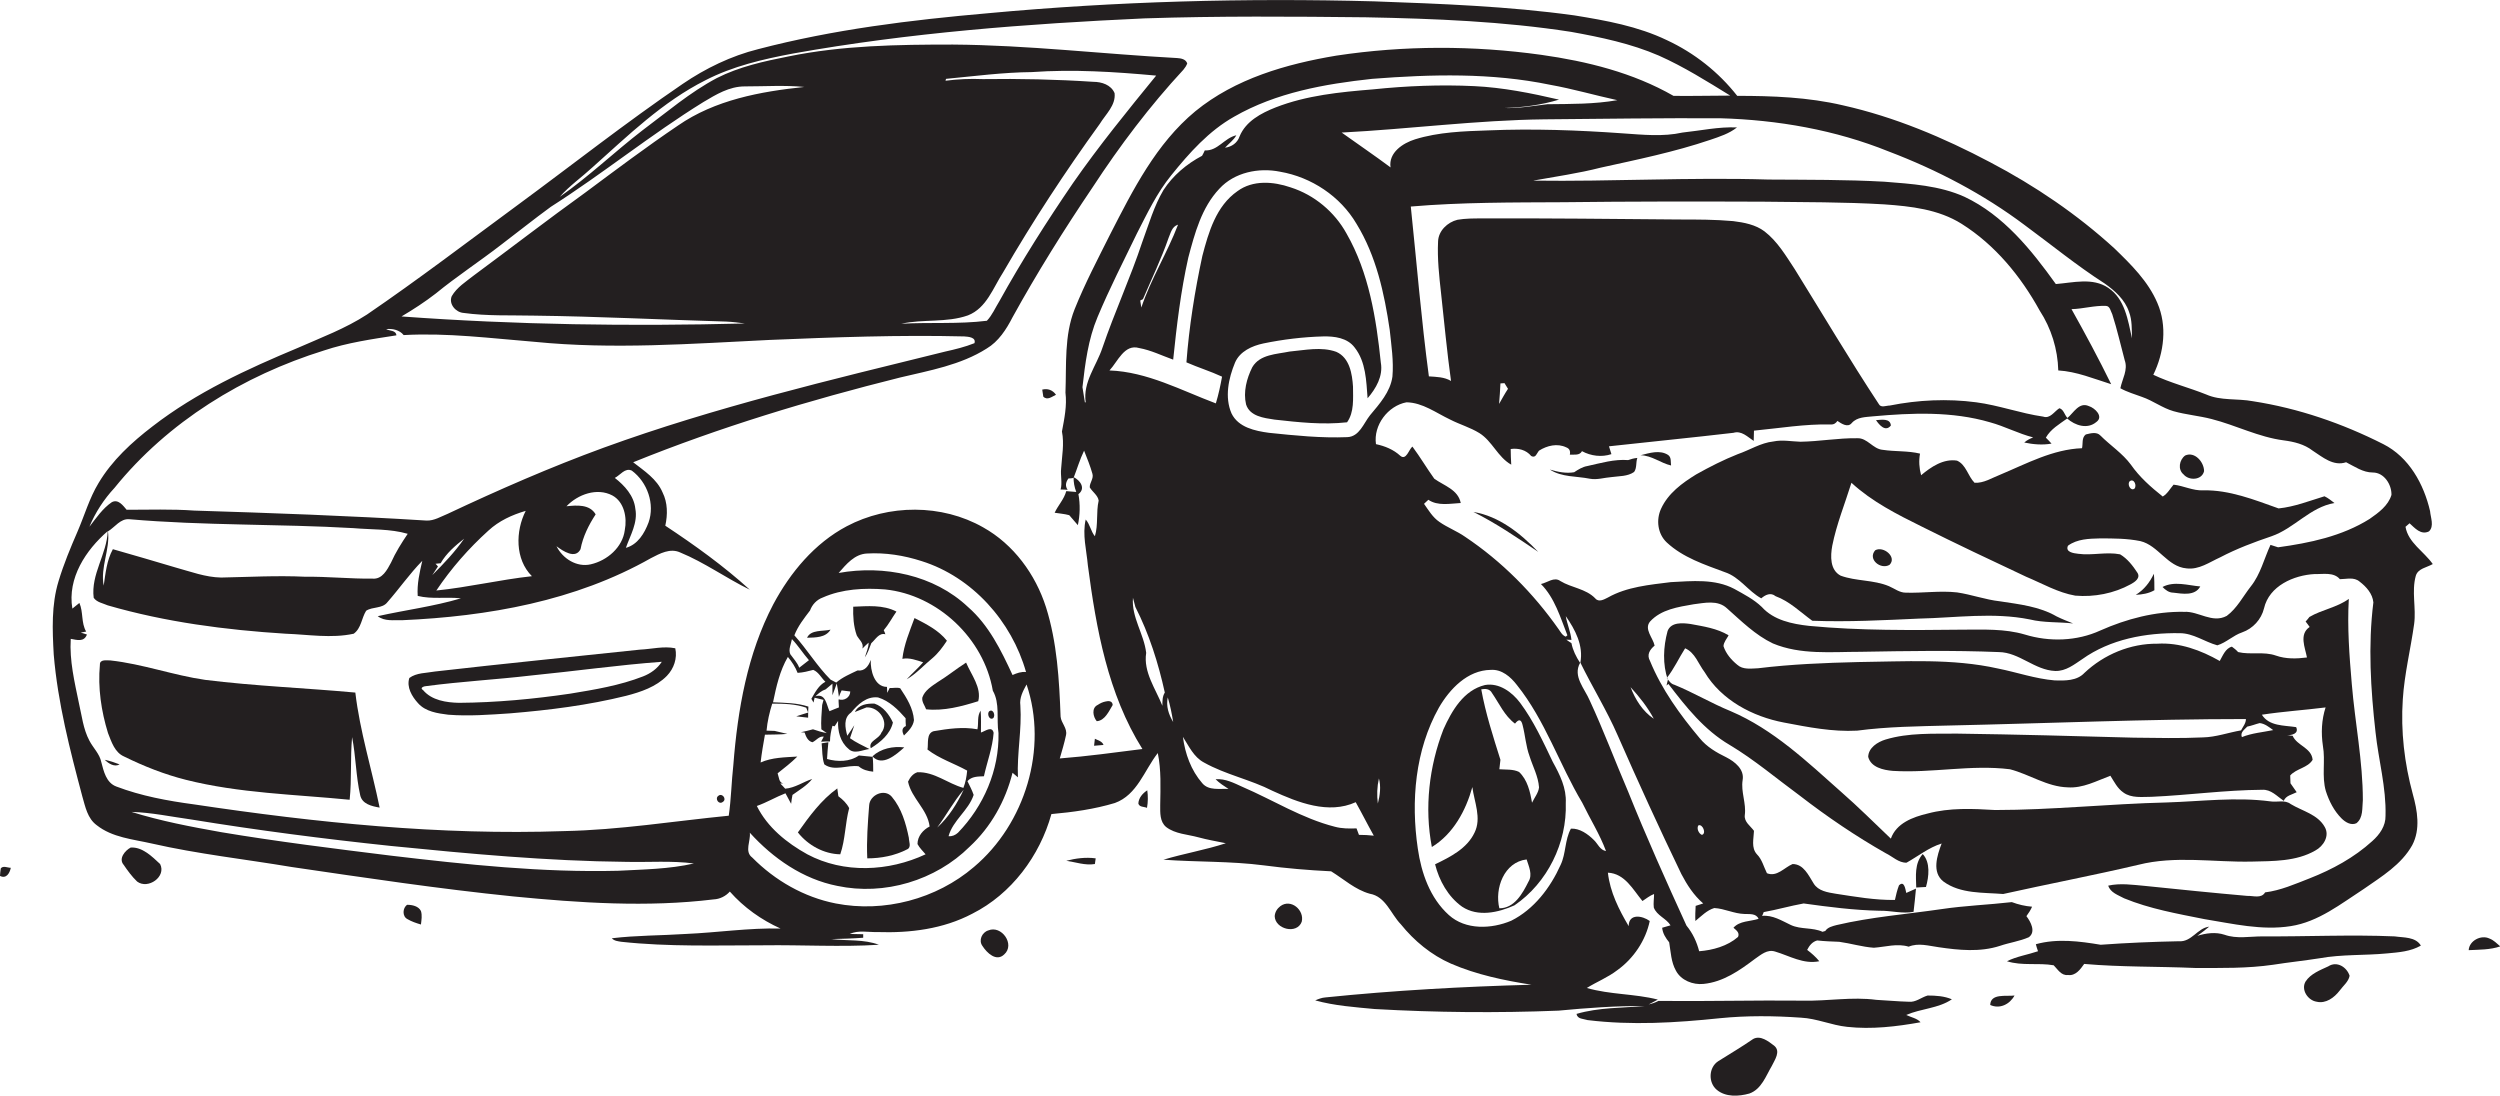 <?xml version="1.0" encoding="utf-8"?>
<!-- Generator: Adobe Illustrator 19.2.0, SVG Export Plug-In . SVG Version: 6.00 Build 0)  -->
<svg version="1.1" id="Layer_1" xmlns="http://www.w3.org/2000/svg" xmlns:xlink="http://www.w3.org/1999/xlink" x="0px" y="0px"
	 viewBox="0 0 925.9 405.8" enable-background="new 0 0 925.9 405.8" xml:space="preserve">
<g>
	<path fill="#231F20" d="M290.1,290.1c0.2,0,0.5,0,0.8-0.1C290.7,290.1,290.4,290.1,290.1,290.1z"/>
	<path fill="#231F20" d="M899.6,196.8c2-1.9,0.6-5.1,0.4-7.5c-2.3-10-7.8-20-17.3-24.8c-15.2-7.7-31.5-13.3-48.3-15.9
		c-5.8-1.1-11.9-0.1-17.3-2.5c-6.5-2.6-13.3-4.3-19.6-7.3c4-8.2,5.2-18.1,1.5-26.6c-3.4-8-9.7-14.2-15.9-20.2
		c-13.8-12.6-29.4-23.2-46-31.9C719.9,51,701.7,43.3,682.5,39c-12.8-3-26-3.5-39.1-3.5c-6.9-8.8-15.9-15.9-26-20.6
		c-10.8-5.2-22.6-7.3-34.3-9.2c-24.6-3.4-49.4-4.3-74.1-5.2c-47.7-1.3-95.6,0-143.1,4.4c-28.6,2.5-57.2,6-85.1,13.3
		c-10,2.5-19.5,7.1-28,12.9c-21,14.3-40.9,30-61.3,45c-18.5,13.6-36.7,27.5-55.6,40.4c-8,5.2-16.9,8.5-25.5,12.3
		c-18.9,7.9-37.6,16.5-53.9,29.1c-7.7,5.9-15,12.6-20,21c-3.4,5.6-5.2,12-7.8,18c-2.6,6-5.1,12-7,18.3c-2.7,8.8-2.3,18.1-1.8,27.2
		c1.5,17.9,6,35.3,10.6,52.6c1.1,3.8,1.9,8.1,5.3,10.6c5.8,4.6,13.4,5.2,20.4,6.8c17.1,3.9,34.5,5.8,51.8,8.7
		c27.3,4,54.6,8.1,82.1,10.9c24.6,2.4,49.6,4.1,74.2,1.1c2.3-0.1,4.5-1.2,6-2.9c5.2,5.9,11.7,10.5,18.8,13.7
		c-11.7-0.3-23.4,1.5-35.1,2c-9.1,0.6-18.3,0.5-27.4,1.6c0.9,1,2.3,1.1,3.5,1.3c17.5,1.9,35.2,1.3,52.8,1.3
		c14.2-0.2,28.5,0.7,42.6-0.2c-5.5-2.1-11.8-1.4-17.6-2.1c3.9-0.1,7.9-0.2,11.8-0.5v-1.3c-1.7,0-3.3-0.1-5-0.1
		c3.2-1.5,6.9-0.6,10.3-0.7c12,0.4,24.3-1.1,35.1-6.8c14.5-7.3,25-21.4,29.3-36.9c7.9-0.7,15.9-1.8,23.5-4.1
		c8.3-3,10.9-12.1,15.9-18.5c1.3,6.3,1,12.8,0.9,19.3c0,2.8-0.2,6.1,2.2,8.1c3.4,2.6,7.9,2.7,11.9,3.8c3.3,0.9,6.8,1.5,10.2,2.2
		c-7.6,2.5-15.5,3.8-23.1,6.1c12.4,0.9,24.8,0.5,37.2,2.1c8.3,1.1,16.6,1.8,24.9,2.2c4.7,2.9,8.9,6.8,14.3,8.3
		c5.9,1,7.8,7.5,11.5,11.3c5,6.2,11.3,11.4,18.6,14.6c9.5,4.1,19.6,6.2,29.8,7.8c-25.5,0.7-50.9,2.1-76.3,4.7
		c-1.4,0.1-2.6,0.6-3.8,1.1c7.2,2,14.6,2.5,22,3.2c22.7,1.3,45.4,1.5,68.1,0.6c10.6-1,21.3-1.8,32-1.7c-8.4,0.7-17.1,0.5-25.3,2.9
		c0.3,2,2.6,1.8,4.1,2.3c16.3,2,32.7,1,49-0.7c10-1,20-0.9,30-0.2c5.9,0.3,11.3,2.8,17.1,3.4c9.1,1,18.3-0.1,27.2-1.7
		c-1.3-1.5-3.5-1.8-5.3-2.7c5.5-2.4,11.9-2.4,16.9-5.8c-2.8-1.2-5.9-1.4-9-1.4c-2.4,0.7-4.4,2.6-7,2.3c-4-0.1-8-0.5-12-0.7
		c-9-1.2-18,0.5-27,0.3c-17.9-0.2-35.8,0.3-53.7,0.1c-1.1,0.6-2.3,1-3.6,1.3c0.9-0.5,2.6-1.3,3.4-1.8c-8.6-2.2-17.7-1.8-26.3-4.3
		c3.7-2.3,7.8-3.9,11.3-6.6c6-4.3,10.5-11,12-18.2c-2.7-2-7.8-2.9-7.8,1.9c-3.6-6.1-6.9-12.6-7.7-19.8c6.3,0.3,9.3,6.3,12.8,10.5
		c1.4-0.9,2.7-2,4.3-2.6c0,1.7-0.3,3.3-0.1,5c1.1,3,4.6,4,6.2,6.6c-0.8,0.2-2.3,0.7-3.1,0.9c0.2,2.1,1.3,3.8,2.6,5.4
		c0.6,3.6,0.7,7.3,2.5,10.5c1.9,3.6,6.3,5.3,10.2,4.9c7.3-0.7,13.4-5,19.1-9.3c2.2-1.5,4.5-3.6,7.4-2.7c5.4,1.6,10.5,4.8,16.4,3.6
		c-1.3-1.6-2.9-3-4.5-4.2c0.8-1.6,1.9-3,3.7-3.5c2.7,0.3,5.5,0.4,8.2,0.5c4.3,0.6,8.5,1.9,12.8,2.2c4.3-0.3,8.6-1.7,12.9-0.4
		c3.6-1.5,7.4-0.3,11.1,0.2c7.5,1.1,15.3,1.9,22.7-0.5c3.5-1.2,7.3-1.7,10.7-3.2c2.7-2,0.7-5.7-0.9-7.8c0.8-1.1,1.6-2.3,2.1-3.5
		c-2.6-0.2-5.1-0.8-7.5-1.7c-8.7,1-17.4,1.3-26.1,2.6c-13,1.9-26,2.9-38.8,5.9c-1.5,0.4-3.3,0.8-4.2,2.2c-0.3,0.1-0.8,0.2-1,0.3
		c-3.7-1.7-8-0.8-11.7-2.5c-3.4-1.6-6.8-3.8-10.7-3.4c0.2-0.4,0.5-1,0.6-1.4c5-0.9,9.8-2.3,14.8-3.2c9.3,1.3,18.7,2.5,28.1,2.7
		c4.2-0.1,8.4,1.2,12.6,0.4c0.4-2.9,0.6-5.8,0.9-8.6c-0.9,0.4-2.7,1.2-3.6,1.6c-0.3-1.2-0.7-4.8-2.7-2.8c-0.7,1.8-1.1,3.6-1.5,5.4
		c-7.4,0.1-14.7-1.2-21.9-2.3c-3-0.5-6.5-1-8.2-3.8c-1.9-3-3.7-7.2-7.8-7.2c-3.1,1.3-5.8,4.9-9.5,3.4c-1.2-2.4-1.8-5.1-3.7-7
		c-2.2-2.4-1.2-5.8-1.1-8.7c-1.3-1.8-3.7-3.3-3.4-5.8c0.6-4.4-1.5-8.6-0.8-13c0.7-4-2.9-6.8-6-8.4c-3.7-1.8-7.3-3.9-9.9-7.1
		c-7.3-8.7-14.1-18.1-18.4-28.6c-1.3-2.3-0.1-4.2,1.7-5.7c-0.6-2.9-4-6.1-1.7-8.9c4.1-4.5,10.4-5.4,16.1-6.4c4.1-0.5,9-1.7,12.4,1.5
		c5.3,4.7,10.5,9.9,17,13c10.3,4.3,21.6,3.1,32.5,3.1c17.1-0.3,34.1-0.6,51.2,0.1c7.6,0.1,13.2,6.7,20.9,7c3.9,0.1,7-2.4,10-4.4
		c10.4-7.4,23.5-9.8,36.1-9.6c5,0,9.2,3.2,13.9,4.5c3.3-1,5.9-3.7,9.2-4.8c4-1.4,7.1-4.8,8.1-8.9c1.9-8.3,11-12.3,18.8-12.7
		c3.1,0.1,7-0.8,9.3,1.9c2.4,0,5.2-0.9,7.3,0.9c2.5,1.9,4.8,4.5,5.1,7.7c-2,16-1,32.1,0.8,48.1c1.1,10.3,4,20.5,3.7,30.9
		c0.1,3.8-2.2,7-4.9,9.4c-6.7,6.1-14.8,10.5-23.2,13.8c-5.4,2.1-10.8,4.5-16.5,5.2c-1.4,2.4-4.4,1.2-6.6,1.3
		c-12.6-1.1-25.3-2.4-37.9-3.7c-4.5-0.4-9.1-1.1-13.6-0.1c0.8,2.6,3.7,3.5,5.9,4.7c9.5,3.9,19.7,5.7,29.7,7.7
		c10.5,1.7,21.3,4.3,32,2.6c10.3-1.6,18.6-8.3,27.1-13.8c6.6-4.6,13.9-9,17.9-16.2c3.1-5.9,1.9-12.8,0.2-18.9
		c-3.1-11.4-4.5-23.3-3.7-35.1c0.6-9.4,2.9-18.6,4.2-27.9c0.8-5.9-1-12,0.6-17.8c0.8-2.8,4.1-3.1,6.3-4.4
		c-3.3-4.7-9.1-7.9-10.1-13.8c0.4-0.3,1.1-1,1.5-1.3C894.3,195.5,896.6,198.3,899.6,196.8z M699.5,56.1
		c17.9,6.8,35.1,15.8,50.4,27.3c9.8,7.2,19.3,15,29.6,21.6c3.8,2.7,7.5,6,9,10.5c1.2,3.1,1,6.5,1.1,9.8c-1.5-6.7-2.6-14.6-8.8-18.7
		c-5.8-3.9-13-1.9-19.4-1.4c-9.1-12.7-19.4-25.5-33.8-32.3c-9.3-4.2-19.7-4.8-29.7-5.6c-14.3-0.8-28.6-0.7-42.9-0.8
		c-29.1-0.9-58.1,0.8-87.2,0.4c8.3-1.5,16.8-2.7,25-4.8c13.6-3,27.3-5.8,40.6-10.3c3.5-1.2,7-2.3,9.9-4.6
		c-6.8-0.3-13.5,1.2-20.2,1.9c-7.2,1.6-14.7,0.8-22,0.3c-16.7-1.2-33.4-1.8-50-1.1c-9,0.3-18.3,0.6-27,3.3
		c-4.5,1.4-9.9,4.9-9.1,10.4c-5.9-4.4-12.1-8.6-18.1-12.9c25.1-1.3,50-4.6,75.1-4.9c21.7-0.2,43.4-0.5,65.1-0.4
		C658.4,44.4,679.7,48.1,699.5,56.1z M446.2,55.7c-0.2,0.5-0.7,1.5-1,2c-5.7,3-10.8,7.3-14.3,12.7c-3.5,5.9-5.4,12.6-7.8,19.1
		c-4.4,13.3-10.3,26.1-14.8,39.3c-2.2,6.7-7.3,12.7-6.2,20.2c-0.1,0-0.2,0-0.3,0c-0.3-1.9-0.6-3.7-0.9-5.6c1-8.8,2.1-17.7,5.6-26
		c4.4-10.5,9.6-20.7,14.6-31c3.8-7.4,7.4-15,12.7-21.5c6.7-8.3,13.9-16.4,23.3-21.7c15.5-8.9,33.5-12.1,51.1-14
		c21.9-1.7,44.2-2.3,65.9,2.2c8.4,1.5,16.6,3.9,24.9,5.7c-8.5,1.5-17.2,1.4-25.9,1.5c-5.3,0.6-10.6,1.6-16,1.4
		c6.9-0.2,13.7-1.1,20.3-3.1c-10.3-2.4-20.8-4.5-31.4-5c-12.5-0.6-25-0.1-37.5,1.2c-12.2,1-24.6,2.2-36.1,6.7
		c-5.3,2.1-11,5.1-13.3,10.7c-0.8,2.4-2.9,3.9-5.4,4.2c1.4-1.5,3.2-2.8,4.2-4.6C453.4,51.1,451,56,446.2,55.7z M436.3,83.2
		c-4,10.5-10,20-13.6,30.7c-0.1-0.9-0.3-1.7-0.4-2.6l1-0.5c3.2-7.5,6.8-14.9,9.5-22.7C433.6,86.3,434,83.9,436.3,83.2z M161.4,108.7
		c7.7-6.3,16.1-11.8,24-17.9c6.2-4.7,12.3-9.6,18.6-14.2c19.3-12.3,37.1-26.8,56.5-38.8c4.7-2.8,9.6-5.8,15.3-5.8
		c7.4,0,14.8-0.5,22.1,0.2c-16.3,1.7-33.1,4.8-46.8,14.3c-11.7,7.9-23,16.4-34.3,24.8c-13.9,10-27.5,20.5-41.3,30.7
		c-2.9,2.3-6.3,4.4-8.2,7.7c-1.2,2.9,1.5,6,4.4,6.2c8.7,1.2,17.4,0.8,26.2,1c23.7,0.3,47.3,1.5,71,2.2c2.4,0.1,4.7,0.4,7,0.7
		c-42.4,1.1-84.9,0.5-127.2-2.6C153.1,114.6,157.4,111.8,161.4,108.7z M42.4,180.7c19.8-24.5,47.7-41.6,77.6-50.9
		c8.7-2.9,17.8-4.2,26.8-5.6c-0.1-1.9-2.5-1.6-3.8-2.3c2.3-0.3,5,0.3,6.5,2.2c16.2-0.9,32.3,1.2,48.5,2.5c29,2.9,58.1,0.7,87-0.7
		c24-1,48-1.9,72.1-1.3c1.5,0.1,4.5,0.3,3.8,2.5c-3.5,1.4-7.2,2.3-10.8,3.1c-42.5,10.5-85.3,20.6-126.5,35.6
		c-19.7,7.2-38.9,15.6-57.8,24.5c-2.5,1-5,2.6-7.8,2.5c-28.7-1.8-57.4-2.8-86.1-3.7c-8.3-0.6-16.7-0.3-25-0.3
		c-1.3-1.5-3.1-4.1-5.5-2.8c-3.4,2.3-5.8,5.9-8.3,9.1C35.3,189.8,38.5,184.9,42.4,180.7z M412.8,34.5c-1.3-3.1-4.8-4.2-7.9-4.2
		c-13.6-0.9-27.3-1.2-40.9-1c-4.6-0.2-9.3,0-13.8,0.6c0-0.2,0.1-0.5,0.2-0.7c10.5-1,21.1-2.4,31.7-2.5c15.4-1.1,30.8-0.1,46.1,1.3
		c-10.6,13-21.2,26-30.8,39.8c-9.7,14.2-19,28.8-27.3,43.8c-1.5,2.4-2.6,5.1-4.6,7.2c-10.5,1.3-21.2,0.5-31.7,1.1
		c8.1-1.8,16.8-0.3,24.7-3.1c6.9-2.7,9.3-10.2,13-15.9c11-19,23-37.3,35.8-55C409.5,42.3,413.3,39,412.8,34.5z M235.3,188.4
		c-0.5-4.8-4-8.6-7.6-11.4c2-1,3.8-3.9,6.3-2.7c5.8,4.3,8.6,12.4,6.2,19.2c-1.5,4-4,8.2-8.4,9.4
		C233.4,198.3,236.3,193.6,235.3,188.4z M209.8,187.5c4.2-4.4,11.3-7,17-4c4.4,2.4,5.5,8.2,4.6,12.8c-0.8,6.4-6.5,11.3-12.6,12.7
		c-5.2,1.2-10.4-2.1-12.7-6.7c2.4,1.8,7,4.9,8.9,1.1c0.9-4.7,3-8.9,5.6-12.9C218.4,186.7,213.6,187.1,209.8,187.5z M161.3,208.8
		c0.5,0,1.4-0.2,1.9-0.2c2.1-3.7,5.4-6.5,8.7-9.1c-3.4,4.9-7.5,9.2-11.8,13.5c0.7-1.1,1.4-2.1,2.1-3.2
		C162,209.5,161.5,209,161.3,208.8z M180.9,196.5c3.9-3.6,8.7-5.8,13.8-7.3c-3.8,7.5-4,17.9,2.3,24.2c-11.9,1.3-23.5,4.1-35.4,5.3
		C167.1,210.5,173.6,203.1,180.9,196.5z M40,196.8c2.6-1.6,4.6-4.8,7.9-4.5c27.6,2.4,55.4,1.7,83,3.3c6.7,0.6,13.6,0.2,20.1,2.1
		c-2.3,3.4-4.5,6.9-6.2,10.7c-1.4,2.6-3.2,6.2-6.8,5.9c-8.3,0.1-16.6-0.8-25-0.7c-10.4-0.5-20.8,0.1-31.1,0.3
		c-5.8-0.1-11.3-2.2-16.8-3.7c-7.8-2.3-15.5-4.6-23.3-6.8c-2.3,4.2-2.7,8.9-3.4,13.5C37.1,210,40.8,203.6,40,196.8z M228.9,322.5
		c-28.1,0.7-56.2-2.3-84.1-5.6c-21-2.6-42-5.2-62.9-8.7c-11.2-2-22.3-4.1-33.2-7.5c7.4,0.2,14.8,1.8,22.1,2.8
		c24.5,4,49.2,7.2,73.9,9.8c29,2.9,58,5.6,87.2,5.9c8.4,0.2,16.8-0.5,25.1,0.6C247.8,321.9,238.3,322,228.9,322.5z M360.7,321.1
		c-13.9,11.9-33.3,17-51.2,13.5c-11.7-2.3-22.5-8.5-30.9-17c-3-2.2-0.5-6.2-0.9-9.2c8.6,9.5,19.7,17.2,32.4,19.7
		c17.4,3.7,36.4-2,49-14.5c7.9-7.3,13.3-17,15.9-27.4c0.5,0.4,1.5,1.3,2,1.7c-0.4-8.9,1.5-17.7,0.9-26.6c-0.4-2.9,1-5.4,2.3-7.8
		C388.2,277.2,379.7,305.1,360.7,321.1z M290.8,292.1c-0.4-0.5-1.3-1.4-1.8-1.9c0.3,0,0.7-0.1,1.1-0.1c-1.6-0.1-1.6-2.3-2.1-3.7
		c2.5-2,5-3.9,7.3-6.2c-4.6,0.3-9.4,0.3-13.6,2.2c0.4-3.5,1-6.9,1.6-10.3c2.8-0.1,5.5,0,8.3-0.3c-1.6-0.4-3.2-0.7-4.7-1.1
		c-0.8,0-2.2-0.1-3-0.1c0.3-3.4,1.1-6.8,2.1-10c4.3,0,8.6,0.1,12.6,1.5l0.7,1.8c-1.5,0.5-3,0.9-4.4,1.4c1.5,0.2,2.9,0.3,4.4,0.5
		c0-1.4,0-2.8,0.1-4.1c-4.2-1.4-8.7-1.4-13.1-1.6c1.2-5.8,2.5-11.7,5.5-16.8c1.5,1.8,2.8,3.8,3.6,5.9c2-0.1,3.9-0.6,5.8-1.1
		c2,0.8,3,3,4.5,4.4c-2.5,1.3-3.8,3.9-5.2,6.3c0.2,0.3,0.6,1.1,0.8,1.4c0.1-0.5,0.3-1.4,0.4-1.8c0.8,0.2,2.5,0.6,3.3,0.8
		c-0.1,0.5-0.4,1.4-0.5,1.9c-0.2,3-0.5,6-0.3,9c0.5,0.3,1.5,1.1,2,1.4c-1.7-0.3-3.4-0.8-5.1-1.4c-1.5,0.4-3,0.8-4.5,1.1l1.4,0.1
		c0.5,1.5,1.2,3.2,2.9,3.6c1.5-0.7,2.4-2.3,4.2-2.1l-1,1.9c1.1-0.1,2.2-0.1,3.3-0.1c0-2,0.4-3.9,0.9-5.8l0.8,0.2
		c0.3-0.5,1-1.5,1.3-2c-0.2,3.7,0.8,7.8,3.8,10.3c2.1,2.2,5.3,0.4,7.8,0.1c-2.5-1.3-5-2.4-7.2-4c0.6-1.6,1-3.2,1.6-4.8
		c-0.8,1.3-1.7,2.6-2.6,3.9c-0.8-3-1.5-6.6,1.4-8.6c2.5-3,5.7-6.1,10-5.6c4.2,1.3,7.4,4.5,10.2,7.7c0,1,0,1.9,0.1,2.9
		c-1.7,0.7-1.4,2.2-0.7,3.5c1.6-1.6,3.4-3.3,3.7-5.7c-0.3-4.4-2.7-8.2-5.1-11.8c-1.3-0.4-2.6,0-3.9-0.1c-0.2,0.5-0.7,1.3-0.9,1.8
		c0-0.5-0.1-1.6-0.1-2.2c-4.7,0-6.2-6.2-6-10c-0.8,2.2-2.2,4.3-4.9,3.9c-2.7,1.3-5.6,2.5-7.9,4.5c-0.5-0.3-1.6-0.8-2.1-1.1
		c-5-5-8.7-11.2-13.4-16.4c1.3-3.4,3.6-6.3,5.8-9.2c0.8-2.2,2.5-4,4.7-4.8c7.2-3.2,15.4-3.6,23.1-3c19.5,2,36.6,18.2,39.9,37.5
		c2.7,4.7,1.3,10.5,2.1,15.7c0.3,13.7-5.5,27.1-15,36.9c-1,0.9-2.1,1.4-3.5,1.3c1.6-5.9,7.4-9.5,9.3-15.3c-0.6-1.8-1.5-3.4-2.3-5.1
		c1.6-1.8,3.9-1.7,6.1-1.8c1.2-5.4,3.2-10.6,3.6-16.1c-0.6-2.7-3.1-0.6-4.7-0.1c0-2.7,0.1-5.4-0.1-8.1c-1.4,2-0.7,4.6-1.2,6.9
		c-5.4-1-10.9-0.2-16.2,0.7c-2.8,0.8-1.9,4.6-2.3,6.8c4.4,3.4,9.8,5.1,14.7,7.8c-0.2,2.2-0.6,4.4-1.4,6.4c-5.8-1.6-10.7-6-17-5.8
		c-1.7,0.5-2.8,2-3.5,3.5c1.3,6.2,7.2,10.2,8,16.6c-2.4,1.2-4.5,3.6-4.5,6.5c0.8,1.5,2,2.6,3,3.8c-13.7,6.4-30.3,7.2-43.8,0
		c-7.6-4.2-14.8-10-18.7-17.9c3.7-1.3,7-3.3,10.6-4.7c0.7,1.3,1.4,2.6,2.1,3.9c0.1-0.8,0.3-2.5,0.5-3.3c2.5-1.8,5.3-3.4,7.3-5.9
		C297.6,289.5,294.5,291.8,290.8,292.1z M293.3,236.7c2.3,2.4,4.1,5.3,6.3,7.8c-1.2,0.9-2.4,1.9-3.6,2.8c-0.7-1.9-2.1-3.3-3.3-5
		C291.9,240.5,293,238.5,293.3,236.7z M310.7,262c-1.2,0.5-2.4,0.9-3.5,1.4c-1.1-2.3-1.4-6.8-5.2-5.5c1.1-1.1,2.3-2.1,3.8-2.6
		c0.6-0.5,1.9-1.6,2.5-2.1c0,1.1,0,3.2,0,4.3c0.6-1.5,1.1-3,1.6-4.4c0.3,1.6,0.6,3.3,0.8,5c0.2-0.6,0.7-1.8,1-2.4
		c1,0.1,2.1,0.3,3.2,0.4c0,2.2-2.3,3.6-4.3,2.9C310.5,259.6,310.7,261.2,310.7,262z M310.6,212.2c2.8-3.2,5.9-7,10.5-7.2
		c6.8-0.4,13.7,0.7,20.2,2.8c18.8,5.9,33.4,22.3,38.7,41.1c-1.8-0.2-3.4,0.4-5,1.1c-4.2-9.1-8.8-18.5-16.5-25.2
		C345.9,212.9,327.4,209.2,310.6,212.2z M347.1,306.5c3.4-4.6,6.1-9.7,9.8-14C354.5,297.6,351.4,302.6,347.1,306.5z M392.5,280.9
		c0.8-2.8,1.7-5.7,2.3-8.6c0.6-2.6-1.8-4.5-2-6.9c-0.5-13.6-1.3-27.5-5.4-40.5c-3.9-12.2-12-23.3-23.3-29.6
		c-15.3-8.7-35-8.6-50.5-0.4c-11.9,6.3-20.9,17.1-27.2,28.9c-9.6,18.3-13.2,39-14.8,59.5c-0.7,6.3-0.8,12.6-1.7,18.8
		c-20.3,2-40.5,5.3-61,5.7c-45.9,1.6-91.7-3.1-137.1-9.9c-9.7-1.3-19.5-3.1-28.7-6.6c-3.8-1.4-4.7-5.7-5.6-9.1c-0.6-3-3-5.2-4.4-7.9
		c-2.3-4.3-2.8-9.3-3.9-14c-1.6-7.8-3.5-15.6-3-23.7c2.3,0.4,4.9,1.3,6-1.6c-0.6-0.2-1.8-0.6-2.3-0.7l2-0.4c-1.9-3.3-1-7.2-2.5-10.6
		c-0.9,0.7-1.7,1.4-2.6,2.1c-1.9-11.3,5-21.7,13.1-28.7c-0.3,8.5-6.3,16-5.2,24.7c1.2,1.7,3.4,2,5.2,2.8
		c21.4,6.2,43.6,9.1,65.9,10.5c8.4,0.3,16.9,1.8,25.2,0c2.8-2,2.9-5.8,4.6-8.5c2.4-1.6,6-0.7,7.9-3.2c4.4-5,8.2-10.5,12.9-15.3
		c-1,4.3-2,8.6-1.7,13c5.3,1.3,10.7,0.3,16,0.9c-10.1,3-20.5,4.3-30.8,6.6c2.5,2,6,1.4,9,1.5c31.8-1.4,64.2-7.1,92.2-23
		c3.3-1.7,7.1-3.8,10.8-2.1c9,3.7,17,9.5,25.8,13.8c-9.7-8.8-20.4-16.5-31.3-23.7c0.9-4.1,0.9-8.5-1-12.3c-2.1-5-6.8-8-10.9-11.2
		c32.1-13,65.3-23,98.9-31.4c10.9-2.6,22.4-4.6,32-10.7c4.4-2.6,7.3-7.1,9.6-11.6c9.1-16.5,19.1-32.5,29.7-48.2
		c10-15.3,21.1-30,33.6-43.5c0.6-0.7,1.1-1.5,1.4-2.3c-0.5-1.6-2.3-1.9-3.7-2c-27.7-1.5-55.3-4.8-83.1-5c-20.4,0-40.9,0.3-60.9,4.4
		c-9.1,1.8-18.2,3.8-26.5,8c-10,5.3-18.6,12.7-27.6,19.4c-10.4,8-19.8,17.1-30.6,24.6c3.6-4.1,8.2-7.3,12.2-11
		c13.1-11.7,25.9-24.2,41.8-32.2c10.1-5.2,21.3-7.8,32.5-9.9c43-7.7,86.5-11,130.1-13c27.3-0.9,54.7-0.7,82-0.4
		c25.4,0.5,50.9,1.5,76,5.4c11,2,22.1,4.3,32.5,8.8c9.2,4.1,17.8,9.5,26.4,14.8c-7,0-14,0.2-21,0.1c-15-8.6-32-12.8-49-15.2
		c-25.2-3.5-50.8-3.5-75.9,0.3c-18.5,3.1-37.4,8.5-52.2,20.6c-14.5,12-23.1,29.1-31.5,45.5c-4.6,9.2-9.4,18.3-13.2,27.8
		c-3.9,9.8-3,20.5-3.4,30.9c0.6,4.8-0.4,9.6-1.3,14.4c0.9,4.6,0,9.1-0.3,13.7c-0.3,2.6,0.5,5.3-0.2,7.8c0.8,0,1.7,0,2.6,0.1
		c-0.9-1.3-0.8-2.7,0.3-4.2c0.5,0,1.5-0.1,1.9-0.2c1.3-3.3,2.3-6.8,3.9-10.1c1.1,2.8,2.3,5.7,3.1,8.6c0.5,1.8-1.1,3.3-1,5
		c1,1.7,3,2.9,3.3,4.9c-1,4.3-0.1,8.9-1.4,13.2c-1.5-1.8-1.8-4.4-3.4-6.2c-1.3,5.6,0.3,11.3,0.8,17c3.1,23.5,7.4,47.6,20.2,68
		C412.9,278.7,402.7,280.1,392.5,280.9z M430.5,261.4c-2.5-6.3-7.1-12.5-6-19.6c-0.8-7-5.5-13.2-4.9-20.4c0.3,1.1,0.6,2.2,0.9,3.4
		c5.1,10,8.5,20.8,10.9,31.7C430.5,257.9,430.5,259.6,430.5,261.4z M410.9,137.2c3.1-3.3,5.5-9.9,11-8.3c4.4,0.8,8.4,2.8,12.6,4.3
		c1.3-12.6,2.8-25.3,5.6-37.8c2.4-9,4.9-18.5,11.5-25.5c5.6-6.1,14.6-7.9,22.5-6.3c11.6,2,22.3,9.1,28.3,19.3
		c7.3,11.9,10.3,25.7,12.3,39.3c0.6,5.7,1.5,11.5,1,17.3c-0.8,5.7-4.8,10.1-8.3,14.3c-2.4,3-3.9,7.9-8.4,8.1
		c-9.7,0.4-19.4-0.6-29-1.6c-5.2-0.7-11.4-2-13.9-7.2c-2.6-6-1.1-13,1.3-18.8c1.8-4.2,6.3-6.2,10.5-7.1c7.3-1.5,14.7-2.4,22.1-2.6
		c4.2-0.1,9,0.5,11.7,4.1c4.2,5.3,4.3,12.4,4.8,18.8c3.1-3.6,5.8-8.2,4.9-13.2c-1.7-16.4-4.4-33.3-12.7-47.8
		c-4.4-8-11.9-14.3-20.7-17.1c-6.4-2.2-14-2.8-19.7,1.4c-7.9,5.5-10.7,15.2-13,24c-2.8,13-4.9,26.2-5.9,39.4
		c4.3,1.9,8.9,3.3,13.2,5.3c-0.6,3.3-1.3,6.6-2.3,9.9C437.5,144.6,424.9,137.7,410.9,137.2z M432.5,258.3c0.9,3,1.5,6,2,9.1
		C432.8,264.6,431.8,261.5,432.5,258.3z M503.3,309.2c-0.2-0.6-0.7-1.8-0.9-2.4c-2.7,0.1-5.4,0.1-8-0.6
		c-12.2-3.1-22.9-9.9-34.3-14.8c-3.1-1.4-6.3-3.1-9.9-2.8c1.4,1.4,3.1,2.5,4.8,3.6c-3.3-0.2-7.3,0.7-9.7-2.1
		c-4.2-4.8-6.4-11-7.2-17.2c2.2,3.4,4,7.5,7.8,9.5c8,4.5,17.2,6.3,25.4,10.5c9.4,4.3,20.7,8.8,30.8,4.2c2.3,4.1,4.4,8.3,6.7,12.4
		C507,309.3,505.2,309.2,503.3,309.2z M510.3,297.6c-0.4-3.1-0.3-6.2,0.4-9.3C511.5,291.3,511.1,294.5,510.3,297.6z M590.3,311.1
		c-2.2-2.2-5.3-4.4-8.5-4.2c-2.3,4.2-1.8,9.2-3.8,13.4c-3.8,8.5-9.9,16.5-18.3,20.7c-7.3,3.1-16.9,3.5-23.1-2.1
		c-7-6.3-10.2-15.6-11.5-24.6c-2.6-17.6-1-36.5,7.8-52.2c4-6.9,10.6-13.9,19.2-14c4.1-0.3,7.4,2.6,9.7,5.6
		c10.5,13.1,15.7,29.4,24.2,43.6c2.9,6,6.5,11.7,8.8,17.9C592.5,314.8,591.8,312.5,590.3,311.1z M629,305.7c1.6-0.7,3.1,3.1,1.3,3.5
		C629.1,308.7,628.3,306.8,629,305.7z M630.8,334.6c-0.7,0.2-2.1,0.7-2.8,0.9c-0.1,1.9-0.2,3.7-0.1,5.6c2.2-1.8,4.3-4,7-4.8
		c3.8,0.2,7.3,2.1,11.2,2.2c1.8,0.1,4.3-0.3,5.2,1.8c-3.1,1-7,0.7-9.3,3.3c1,0.9,2.4,1.8,1.7,3.4c-3.9,3.4-9.3,4.9-14.4,5.3
		c-0.9-3.5-2.4-6.7-4.7-9.5c-7.5-16.4-14.9-32.9-21.6-49.6c-4.8-11.2-9.1-22.7-14.2-33.7c-1.9-4.5-6.4-9-3.6-14
		c-1.5-2.3-2.7-4.7-3.2-7.3c-0.7-0.4-1.3-0.9-1.9-1.3c0.5,0,1.4,0.1,1.9,0.1c-0.3-3-1.6-5.8-2.1-8.8c3.5,5,6.6,10.9,5.4,17.2
		c4.4,9,9.8,17.7,13.8,26.9c7.6,17.3,15.4,34.4,23.6,51.4C624.8,327.7,627.3,331.6,630.8,334.6z M612.5,266.2
		c-4.1-2.7-6.9-7.2-8.6-11.7C607.2,258.1,610.2,261.9,612.5,266.2z M877.6,192.2c-10.2,6.4-22.2,8.9-33.9,10.5
		c-0.7-0.2-2.1-0.7-2.8-0.9c-2.4,5.2-3.7,10.9-7.3,15.4c-2.9,3.7-5.1,8.1-8.9,10.9c-5.4,2.9-10.4-1.8-15.8-1.5
		c-10.7-0.2-21.3,2.6-31,6.9c-8.7,4-18.9,4.3-28,1.5c-7.5-2.2-15.3-1.8-23-1.8c-19,0.2-38,0.4-56.9-1.4c-6.3-0.7-13.1-2.1-17.5-7
		c-2.9-2.8-6.6-4.7-10.2-6.7c-7.2-3.8-15.6-2.9-23.5-2.5c-7.9,1-16.2,1.7-23.3,5.7c-1.4,0.7-3.4,1.9-4.7,0.3
		c-3.5-3.6-8.8-3.9-12.9-6.4c-2.3-1.7-4.8,0.6-7.2,1.1c5.1,5.1,7.2,12.4,9.8,19c-0.1,0.1-0.5,0.4-0.6,0.5c-1.3-0.5-1.9-1.7-2.6-2.7
		c-9.4-13.4-21.1-25.2-34.7-34.3c-3-2.1-6.5-3.4-9.5-5.5c-2.5-1.7-4-4.3-5.7-6.7c0.4-0.4,1.2-1.1,1.6-1.5c3.5,2.4,8.1,1.4,12,1.2
		c-1-5-6.2-6.4-9.8-9c-2.8-3.9-5.2-8-8.1-11.9c-1.3,1-2.3,5.3-4.5,3.4c-2.5-2.3-5.7-3.6-9-4.3c-1-7,4.4-14.2,11.3-15.5
		c6,0.1,10.9,3.9,16.2,6.4c3.5,1.8,7.4,2.9,10.8,5c4.8,3,6.8,8.9,11.8,11.7c-0.1-1.9-0.2-3.9-0.2-5.8c2.8-0.4,5.7,0.3,7.6,2.6
		c1.7,0.9,2-1,2.9-2c3-1.9,6.8-2.8,10.1-1.2c1.1,0.4,1.6,1.3,1.3,2.7c1.6-0.1,3.6,0.4,4.5-1.3c3.3,1.8,7.3,2.3,10.9,1.1
		c-0.3-1-0.6-1.9-0.9-2.9c15.4-1.7,30.7-3.2,46.1-5c3-0.9,5.2,1.5,7.5,3c0-1.3,0.1-2.5,0.1-3.8c9.4-0.9,18.8-2.5,28.4-2.3
		c1.1,0.1,1.9-0.4,2.5-1.3c1.5,1,3.8,2.6,5.3,0.8c2-2.3,5.2-2.2,7.9-2.5c14.4-1.3,29.3-1.9,43.3,2.2c5.5,1.5,10.5,4.2,16,5.6
		c-1.2,0.5-2.3,1-3.3,1.9c3.3,0.7,6.8,1,10.1,0.4c-0.7-0.8-1.4-1.5-2.1-2.2c1.8-3.2,5-5,7.9-7.1c2.9,2.6,7.5,4.1,10.8,1.3
		c2.8-2-0.5-5.2-2.8-5.9c-3.6-1.6-5.6,2.5-7.9,4.4c-1.1-1.1-1.4-3.2-3-3.6c-1.9,1.2-3.4,4-6,3.1c-8.4-1.2-16.4-4.2-24.8-5.3
		c-10.6-1.4-21.5-0.9-32,1.2c-1.4,0-3.3,1-4.1-0.6c-10.8-16.4-20.8-33.3-31.1-49.9c-3.3-5-6.4-10.3-11.2-14
		c-3.3-2.5-7.6-3.3-11.6-3.8c-6.7-0.6-13.4-0.6-20.1-0.6c-24.3-0.2-48.7-0.5-73-0.4c-3,0-6.1,0-9,0.5c-3.7,0.9-7.1,4.1-7.2,8.1
		c-0.3,6.4,0.4,12.7,1.1,19c1.2,10.9,2.2,21.8,3.7,32.6c-2.5-1.5-5.4-1.5-8.2-1.7c-2.8-20.9-4.5-41.9-6.7-62.9
		c18.8-1.6,37.6-1.5,56.4-1.6c24.7-0.3,49.3-0.3,74-0.2c15,0.2,30,0.1,45,1c9.8,0.7,20,1.8,28.6,7.2c12.4,7.8,21.9,19.4,28.9,32.1
		c4.3,6.6,6.7,14.3,6.9,22.2c6.8,0.4,13.2,3.1,19.6,5.1c-4.6-9.4-9.6-18.7-14.7-27.8c4.3-0.1,8.5-1.4,12.8-1.2
		c1.5,0.1,1.7,2,2.3,3.1c1.8,5.6,3.1,11.4,4.6,17c1.3,3.6-0.9,6.9-1.6,10.4c2.5,1.4,5.3,2.2,8,3.2c4.1,1.4,7.5,4.1,11.7,5.3
		c4.6,1.3,9.5,1.7,14.1,2.9c9,2.3,17.4,6.7,26.7,7.9c3.8,0.5,7.6,1.4,10.7,3.8c3.7,2.4,7.7,5.9,12.4,4.3c3.2,1.6,6.2,3.8,9.9,3.8
		c4.2,0,7,4.5,6.9,8.3C884.5,187.3,880.9,189.9,877.6,192.2z M555.2,149.6c0.2-2.5,0.4-5,0.5-7.6c0.4,0,1.2-0.1,1.5-0.1
		c0.4,0.7,0.9,1.4,1.3,2.1C557.3,145.8,556.3,147.7,555.2,149.6z"/>
	<path fill="#231F20" d="M494.9,130.3c-5.6-2-11.6-0.6-17.3-0.1c-4.8,1-11,1-13.8,5.8c-2.1,4.2-3.4,9.2-2.3,13.8
		c1.4,4.4,6.6,5,10.5,5.6c8.9,1,18,2,26.9,1c2.7-3.8,2.2-8.8,2.2-13.2C500.8,138.6,499.9,132.5,494.9,130.3z"/>
	<path fill="#231F20" d="M386,144.3c0.1,0.6,0.3,1.9,0.4,2.6c1.5,1.5,3.2,0,4.7-0.7C389.8,144.4,388,143.8,386,144.3z"/>
	<path fill="#231F20" d="M700.3,157.6c-0.2-2.8-3.6-2.1-5.5-2C696,157.4,698.3,160.1,700.3,157.6z"/>
	<path fill="#231F20" d="M843.9,188.3c-9-3.2-18.2-6.9-27.9-6.7c-3.8,0.2-7.3-1.7-11-2.1c-1.3,1.5-2.2,3.3-4,4.4
		c-4.4-3.5-8.6-7.2-11.8-11.8c-3.1-4.2-7.6-7.1-11.3-10.8c-1.4-1.5-3.7-0.8-5.4-0.4c-1.6,1.2-1,3.4-1.4,5.1
		c-10.8,0.4-20.5,5.7-30.3,9.8c-3.1,1.2-6.1,3.2-9.5,3c-2.5-2.5-3.1-6.7-6.5-8.2c-5-0.8-9.6,2.3-13.3,5.4c-0.7-2.6-0.9-5.3-0.4-8
		c-4.5-1.1-9.2-0.7-13.8-1.4c-3.7-0.3-5.7-4.5-9.5-4.3c-7-0.1-14,1.2-21,1.3c-3.3-0.1-6.7-0.8-10-0.1c-4.7,0.5-8.8,3.2-13.2,4.7
		c-5.3,2.1-10.4,4.7-15.4,7.5c-5.2,3.2-10.4,7-13,12.7c-1.9,4.1-1.3,9.3,2.1,12.5c6,5.6,14,8.2,21.5,11c5.5,1.8,8.6,7,13.5,9.7
		c1.5-1.3,3.5-2.3,5.3-0.8c5.2,1.9,9.2,5.9,13.6,9.1c13.2,0.5,26.4-0.2,39.6-0.8c13.6-0.3,27.4-2.4,40.9,0.3
		c5.3,1.3,10.7,0.9,16.1,1.5c-2-0.8-4.1-1.6-6.1-2.6c-6.4-3.7-13.8-4.5-21-5.6c-5.4-0.6-10.5-2.5-15.9-3.3c-6.3-0.7-12.7,0.3-19,0.1
		c-2.3,0-4.1-1.5-6.2-2.4c-5.7-2.4-12.2-1.8-17.9-3.9c-4-2.1-3.8-7.3-3.1-11.1c1.6-8,4.7-15.6,7.1-23.3c7.6,7,16.9,11.7,26,16.2
		c12.8,6.4,25.7,12.5,38.7,18.6c6,2.5,11.8,5.9,18.2,7c7,0.6,14.3-0.8,20.5-4.2c1.5-0.8,3.8-2.3,2.5-4.3c-1.7-2.6-3.7-5.2-6.4-6.8
		c-5.1-1-10.3,0.5-15.5-0.2c-1.7-0.2-4.9-0.6-3.8-3c3.4-2.5,7.8-2.6,11.8-2.7c5,0,10.1,0,15,1c6.7,1.6,10,9.5,17.1,10.1
		c4.6,0.6,8.5-2.3,12.5-4.1c6.1-3.2,12.5-5.6,19-7.8c8.4-2.9,14.3-10.8,23.3-12.3c-1.2-0.9-2.4-1.9-3.7-2.5
		C855.3,185.5,849.8,187.7,843.9,188.3z M790.5,181c-1.5,1-2.8-1.8-1.7-2.8C790.4,177.1,791.5,179.9,790.5,181z"/>
	<path fill="#231F20" d="M617.8,168.5c-3.1-2-6.9-0.7-10.2,0.1c4.2,0.1,7.4,2.9,11.3,3.8C618.7,171.2,619.1,169.4,617.8,168.5z"/>
	<path fill="#231F20" d="M808.7,175.7c2,2.4,6.8,2.2,7.6-1.2c0-3.4-3.5-7.4-7-5.8C807.1,170.3,806.5,173.9,808.7,175.7z"/>
	<path fill="#231F20" d="M587.9,172.6c-1.8,0.3-3.4,1.3-4.9,2.3c-3,0.5-6-0.1-9-1c4.4,2.9,9.9,2.4,14.8,3.4c2.7,0.5,5.3-0.4,8-0.6
		c2.8-0.4,6-0.2,8.4-1.9c1.1-1.5,0.6-3.5,1.2-5.2c-1.2,0.1-2.3,0.4-3.4,0.8C597.9,170,592.9,171.5,587.9,172.6z"/>
	<path fill="#231F20" d="M397.6,176.7c0,1.9,0.3,3.7,1,5.5c-0.9-0.1-2.8-0.2-3.7-0.3c-0.8,3-3,5.2-4.3,8c1.8,0.3,3.6,0.4,5.4,0.9
		c1.1,1.2,2.1,2.5,3.2,3.7c0.8-3.8,0.9-7.7,0.2-11.5C402.2,180.9,400.1,177.9,397.6,176.7z"/>
	<path fill="#231F20" d="M545.7,189.6c8.4,4.2,16.2,9.5,24,14.8C563.1,197.5,555.2,191.2,545.7,189.6z"/>
	<path fill="#231F20" d="M694.5,203.8c-2.9,3.3,2,7.3,5.3,5.4C702.7,206.3,697.5,202.1,694.5,203.8z"/>
	<path fill="#231F20" d="M791,220.3c2.4-0.1,4.8-0.5,6.9-1.7c0-2,0-4.1-0.2-6.1C796.2,215.7,794,218.5,791,220.3z"/>
	<path fill="#231F20" d="M800.9,217.4c1.1,1.1,2.4,2.1,4,2.1c3.4,0.4,8,1.3,10-2.3C810.3,216.8,805.2,215.1,800.9,217.4z"/>
	<path fill="#231F20" d="M719.8,326.5c6.3,4.6,14.7,4,22.1,4.6c16.6-3.7,33.4-6.9,50-10.8c13.8-3.5,28-0.9,42-1.2
		c7.9-0.2,16.5,0,23.6-4.1c3-1.6,5.4-5.4,3.5-8.7c-2.6-4.7-8.3-5.9-12.6-8.5c-2.2-1.7-5-0.6-7.5-1c-12.8-1.7-25.6,0-38.5,0.4
		c-21.2,0.5-42.3,2.8-63.5,2.8c-8.3-0.5-16.8-0.9-25,1.3c-5.5,1.3-11.6,3.6-13.6,9.3c-6.1-5.8-12.1-11.8-18.4-17.3
		c-12.6-11.2-25.2-23.2-40.9-29.9c-7.1-2.9-13.8-6.9-20.9-9.8c-1.3-0.3-2-1.5-2.8-2.5c2.7-3.4,4.5-7.4,6.8-11
		c3.7,1.6,4.9,5.8,7.2,8.8c6.2,10.4,17.8,16.5,29.4,18.7c8.9,1.7,18,3.5,27.1,3c11.3-1.5,22.7-1.6,34-1.9c36.7-0.8,73.3-2.4,110-2.4
		c0,1.6-1.1,2.8-1.8,4.2c-4.7,0.8-9.3,2.5-14.1,2.6c-8.5,0.4-17.1,0.2-25.6,0.1c-21.8-0.6-43.6-1.2-65.4-1.5
		c-8.9,0.1-18-0.4-26.6,2.2c-2.9,0.9-6.3,3-6.4,6.4c1,3.9,5.6,4.9,9.1,5.2c14.5,0.9,28.9-2.4,43.4-0.6c7.3,1.9,13.8,6.5,21.4,6.7
		c5.6,0.4,10.7-2.4,15.8-4.3c1.4,2.2,2.6,4.7,4.8,6.2c3,2.2,7,1.6,10.5,1.6c13.6-0.6,27.2-2.5,40.9-2.6c3.3-0.2,5.5,2.4,8,4.1
		c0.8-2,3.1-2.3,4.8-3.2c-0.8-1.1-1.5-2.2-2.3-3.3c0-0.7-0.1-2.2-0.1-2.9c2.3-2.6,6.5-2.8,8.3-5.8c-0.4-4.5-5.8-5.2-7.4-8.9
		c-0.7-0.1-1.4-0.1-2-0.2c1.7,0,4.4-0.6,3.3-3c-4.5-0.7-10-0.3-12.7-4.6c7.8-1.2,15.7-1.7,23.6-2.7c-1.5,4.6-1.7,9.5-1,14.2
		c1,5.6-0.5,11.3,1.1,16.8c1.2,3.7,3,7.3,5.8,10.1c1.4,1.4,3.5,2.7,5.5,1.8c2.6-2,2.1-5.7,2.4-8.6c0-14.4-2.9-28.6-4.1-43
		c-0.9-10.5-1.7-21-1.1-31.5c-4.4,3.2-10,4-14.6,6.7c-0.3,0.4-1,1.3-1.4,1.7c0.5,0.6,1,1.3,1.5,2c-4,2.7-1.7,7.6-1,11.3
		c-3.9,0.5-7.8,0.6-11.5-0.7c-4.5-1.6-9.4-0.2-14-1.3c-0.7-0.8-1.5-1.4-2.3-2c-2.4,0.6-3.4,3.4-4.5,5.3c-7-4-14.9-6.9-23.1-6.4
		c-10-0.1-19.8,4-27,10.8c-2.8,3-7.2,2.9-11,2.8c-7.2-0.6-14-3-21-4.4c-17-3.8-34.6-2.6-51.9-2.4c-12.4,0.3-24.7,0.8-37,2.3
		c-2.6,0.1-5.6,0.6-7.7-1.3c-2.2-1.8-4.2-4.1-5.1-6.9c0.1-1.5,1.2-2.7,1.9-4c-4.3-2.6-9.3-3.3-14.1-4.2c-2.9-0.4-7.2-0.8-8.5,2.6
		c-1.6,5.9-1.9,12.3,0.1,18.1c-0.1,0.5-0.4,1.6-0.5,2.1l0.7-0.6c6.5,8.5,13.3,17.1,22.7,22.6c9.2,5.5,17.4,12.5,26,18.8
		c10.1,7.8,20.7,15,31.8,21.3c2.5,1.2,4.8,3.6,7.7,3.5c4.3-2.4,8.2-5.6,13-7.1C717.4,316.9,715.4,323.1,719.8,326.5z M836.9,267.8
		c1.9,0.2,3.5,1.5,5,2.6c-3.9,0.8-7.9,1.1-11.6,2.6c-0.7-1.8,1-2.8,2-3.9C833.9,268.8,835.3,268.2,836.9,267.8z"/>
	<path fill="#231F20" d="M316,224.7c-0.1,3.6,0.1,7.2,1.3,10.6c0.8,1.6,2.7,2.8,2.1,4.9c0.6-0.6,1.7-1.7,2.3-2.2
		c0,1.9-0.9,3.7-1.4,5.5c1.1-1.6,1.7-3.5,2.4-5.3c1.6-1.4,2.8-3.9,5.2-3.3c-0.1-0.4-0.4-1.1-0.6-1.5c1.8-2.1,3.1-4.6,4.7-6.9
		C327,223.9,321.3,224.5,316,224.7z"/>
	<path fill="#231F20" d="M350.7,237.3c-3.1-3.9-7.7-6.2-12-8.4c-1.8,4.9-3.9,9.8-4.5,15.1c2.7-0.5,5.2,0.5,7.7,1.3
		c-1.9,2.2-4.1,4.1-6.1,6.3c3.6-2.1,6.4-5.3,9.6-7.9C347.5,241.9,349.2,239.6,350.7,237.3z"/>
	<path fill="#231F20" d="M237,240.6c-25.3,2.7-50.6,5.2-75.9,8.1c-3.2,0.6-6.8,0.4-9.5,2.4c-1.1,3.4,1,6.9,3.2,9.3
		c2.8,3.2,7.3,3.8,11.2,4.3c7.6,0.6,15.3,0,22.9-0.5c14.5-1.2,28.9-3,43-6.5c5.4-1.4,11.1-3.3,15.1-7.4c2.6-2.7,3.9-6.5,3.1-10.2
		C245.8,239.2,241.4,240.4,237,240.6z M238.2,250.5c-8.7,3.4-17.9,4.9-27,6.4c-13.6,2-27.4,3.3-41.2,3.4c-4.7-0.1-10.1-0.9-13.3-4.7
		c-1.5-0.9,0.5-1.5,1.2-1.5c12.8-1.7,25.8-2.4,38.6-3.9c16.2-1.6,32.4-3.9,48.6-5.1C243.5,247.6,241,249.4,238.2,250.5z"/>
	<path fill="#231F20" d="M76,251.8c-11.8-1.7-23.2-5.9-35.1-7.2c-1.4,0-4-0.5-3.9,1.6c-0.8,8.5,0.5,17.2,3,25.3
		c1.3,3.3,2.5,7.2,6,8.7c7.3,3.6,14.9,6.6,22.8,8.6c19.8,5,40.4,5.4,60.7,7.4c0.8-7.7,0.2-15.5,0.9-23.2c1.4,7.1,1.4,14.4,3,21.5
		c0.7,3.3,4.3,4.1,7.2,4.6c-2.9-14.2-7.3-28.2-9-42.6C113.1,254.8,94.5,254.1,76,251.8z"/>
	<path fill="#231F20" d="M341.6,258.3c-0.3,1.6,0.9,3,1.4,4.4c6.6,0.7,13.2-1.1,19.3-3c1.3-5-2.6-9.8-4.5-14.3
		c-3.6,2.3-6.9,5-10.5,7.2C345.1,254.1,342.5,255.7,341.6,258.3z"/>
	<path fill="#231F20" d="M563,260.3c-3-4-7.8-7.5-13-6.6c-7.9,1.9-12.3,9.5-15.4,16.4c-5.3,13.7-7.1,29-4.3,43.6
		c7.9-4.8,12.6-13.5,15-22.2c0.7,5.5,3.5,11.5,0.8,16.9c-2.8,5.9-9,9-14.6,11.7c1.5,6,4.8,12,10,15.7c5.9,3.9,13.4,2.2,19.4-0.5
		c12.2-8.3,19.5-23.2,19-37.9c0.3-5.5-2.2-10.5-4.8-15.2C571.5,274.7,568,267,563,260.3z M566.1,326.5c-2.2,4.4-5.2,9.9-10.8,9.9
		c-1.8-7.3,1.7-17.1,10.1-18.1C566.2,320.9,567.7,323.9,566.1,326.5z M567.4,297.3c-0.7-4.1-1.7-8.5-4.8-11.4
		c-2.2-1.1-4.9-0.8-7.3-1c0.1-0.9,0.3-2.7,0.4-3.5c-2.7-8.6-5.5-17.2-7.1-26.1c1.5-0.3,3.2-0.2,4,1.4c2.7,3.9,4.6,8.4,8.5,11.3
		c1.4-1.8,2.3-1.6,2.8,0.5c1,3.8,1.2,7.8,2.6,11.6c1.2,3.8,3.2,7.4,3.5,11.5C569.8,293.6,568.3,295.4,567.4,297.3z"/>
	<path fill="#231F20" d="M412.1,261.1c-0.1-1.5-1.5-1.6-2.6-1.3c-1.1,0.2-2.1,0.7-3,1.3c-2.3,1.1-1.7,4.4-0.3,6
		C409.2,266.9,410.7,263.4,412.1,261.1z"/>
	<path fill="#231F20" d="M326.4,271.4c-0.8,2.3-4.9,3-3.9,5.7c3.6-2.2,7.2-5.2,8.2-9.5c-1.4-3-3.6-5.9-6.8-7
		c-2.7-0.1-5.9,0.3-7.3,3.1c1.1-0.4,3.3-1.3,4.3-1.7C325.6,261.7,329.5,267.5,326.4,271.4z"/>
	<path fill="#231F20" d="M405.5,273.6c-0.1,0.7-0.2,2-0.3,2.6c1.2-0.1,2.3-0.2,3.5-0.3C408.2,274.5,406.6,274.2,405.5,273.6z"/>
	<path fill="#231F20" d="M318,283.8c1.5,1.3,3.4,1.8,5.4,2c0-1.8,0-3.7-0.2-5.5c-1.7-0.2-3.4-0.3-5.1-0.5c-3.4,2.4-7.9,2.4-11.8,1.3
		c0.1-2.1,0.3-4.1,0.5-6.2c-0.6,0.1-1.9,0.3-2.5,0.4c0.3,2.6,0.1,5.3,1,7.8C309,285.8,313.9,283.2,318,283.8z"/>
	<path fill="#231F20" d="M334.9,276.8c-4.2-0.5-8.6,0.4-11.8,3.3C326.7,284.1,331.9,279.5,334.9,276.8z"/>
	<path fill="#231F20" d="M44.3,283.1c-1.8-0.7-3.6-1.3-5.5-1.7C40.2,282.8,42.4,284.2,44.3,283.1z"/>
	<path fill="#231F20" d="M311.2,316.4c1.9-5.5,1.8-11.5,3.3-17.1c-0.9-1.8-2.4-3.2-4-4.4c-0.1-0.7-0.3-2.2-0.4-2.9
		c-6,4.3-10.4,10.4-14.6,16.3C299.2,313,305.1,316.3,311.2,316.4z"/>
	<path fill="#231F20" d="M321.9,298.3c-0.5,6.5-1,13-0.7,19.6c5.1,0,10.3-1,14.9-3.4c1.5-0.8,0.5-2.9,0.5-4.2
		c-1.1-5.4-2.7-10.9-6.3-15.2C327.6,291.9,322.1,294.4,321.9,298.3z"/>
	<path fill="#231F20" d="M421.6,297.6c0.4,1.4,2.1,1.1,3.2,1.6c0.4-2.2,0.4-4.4,0.1-6.5C423.2,293.8,421.7,295.5,421.6,297.6z"/>
	<path fill="#231F20" d="M266.1,294.7c-1.5,1,0.1,3.5,1.6,2.3C269.3,296,267.5,293.6,266.1,294.7z"/>
	<path fill="#231F20" d="M48.4,313.9c-2.1,1.1-4.6,4.1-2.6,6.4c1.5,2.2,3.1,4.4,5,6.2c4,3,10.9-1.8,8.5-6.5
		C56.3,317.2,52.7,313.6,48.4,313.9z"/>
	<path fill="#231F20" d="M394.9,318.8c3.5,0.5,7,1.8,10.6,1.2c0.1-0.5,0.2-1.6,0.3-2.1C402,317.4,398.4,317.9,394.9,318.8z"/>
	<path fill="#231F20" d="M709.7,328.7c0.9-0.1,2.7-0.1,3.6-0.2c1.1-3.8,1.7-9.1-1.2-12.2C709,319.8,709.6,324.5,709.7,328.7z"/>
	<path fill="#231F20" d="M0.3,321.6c-0.1,0.7-0.3,2.1-0.3,2.8c2.3,1.2,3.6-1,4-3C2.8,321.4,1.2,320.5,0.3,321.6z"/>
	<path fill="#231F20" d="M150.8,335.1c-1.7,1.1-1.9,4.3,0.1,5.3c1.5,0.9,3.3,1.5,5,2c0.2-1.7,0.5-3.4,0-5
		C155,335.6,152.7,335.1,150.8,335.1z"/>
	<path fill="#231F20" d="M474.2,335.6c-1.2,0.9-2,2.2-2.1,3.7c0.1,4.8,8.2,6.9,10,2.1C483.2,337.1,478.1,332.7,474.2,335.6z"/>
	<path fill="#231F20" d="M886.9,346.8c-16.3-0.7-32.7,0.1-49,0c-4.7,0-9.5,1-14-0.6c-3.3-1.1-6.9-0.6-10.1,0.4
		c1.5-1.1,3-2.2,4.4-3.4c-4.4,0.5-6.5,5.8-11.3,5.4c-9.7,0.2-19.3,0.6-28.9,1.3c-7.8-1.3-16.1-2.4-24-0.2c0.2,0.9,0.5,1.7,0.8,2.6
		c-3.8,1.3-7.9,1.9-11.5,3.7c5.6,1.8,11.6,0.5,17.3,1.5c1.5,1.5,2.8,3.9,5.3,3.6c2.8,0.4,4.6-2.1,6-4.1c13.6,1.2,27.4,0.9,41.1,1.5
		c9.6,0,19.3,0.2,28.9-1.2c5.7-0.9,11.5-1.5,17.2-2.4c8.3-1.5,16.7-1,25-1.8c4.3-0.4,8.7-0.7,12.5-2.9
		C894.6,346.9,890.2,347.3,886.9,346.8z"/>
	<path fill="#231F20" d="M366,344.6c-2.3,0.7-3.7,3.7-2.1,5.8c1.6,2.5,5.1,5.9,8,3.1C376.1,349.8,370.9,342.5,366,344.6z"/>
	<path fill="#231F20" d="M922,347.6c-3.1-1.5-7.5,0.8-7.7,4.3c3.9-0.2,7.9-0.1,11.7-1.4C924.7,349.4,923.6,348.2,922,347.6z"/>
	<path fill="#231F20" d="M862.3,357.9c-3,1.4-6.5,2.7-8.4,5.6c-1.8,3,0.8,7,4.1,7.5c3.4,0.8,6.5-1.5,8.5-4.1
		c1.3-1.8,3.3-3.3,3.7-5.5C869.2,358.2,865.5,355.8,862.3,357.9z"/>
	<path fill="#231F20" d="M737.1,372.2c3.5,1.6,7.2-0.2,9-3.5C743.1,369.1,737.2,367.8,737.1,372.2z"/>
	<path fill="#231F20" d="M657.1,387.3c-2.1-1.6-5.1-4-7.8-2.5c-4.2,2.9-8.6,5.5-12.9,8.2c-3.6,2.3-3.8,7.9-0.6,10.6
		c3.3,2.8,8.2,2.5,12.1,1.4c4.5-1.6,6.1-6.5,8.3-10.2C657.3,392.5,659.6,389.4,657.1,387.3z"/>
	<path fill="#231F20" d="M298.9,236.2c3.1-0.1,6.9,0,8.7-3C304.8,233.9,300.3,233.1,298.9,236.2z"/>
	<path fill="#231F20" d="M367.8,266c1-0.9,0.1-3.6-1.4-2.6C365.4,264.3,366.4,266.9,367.8,266z"/>
</g>
</svg>
